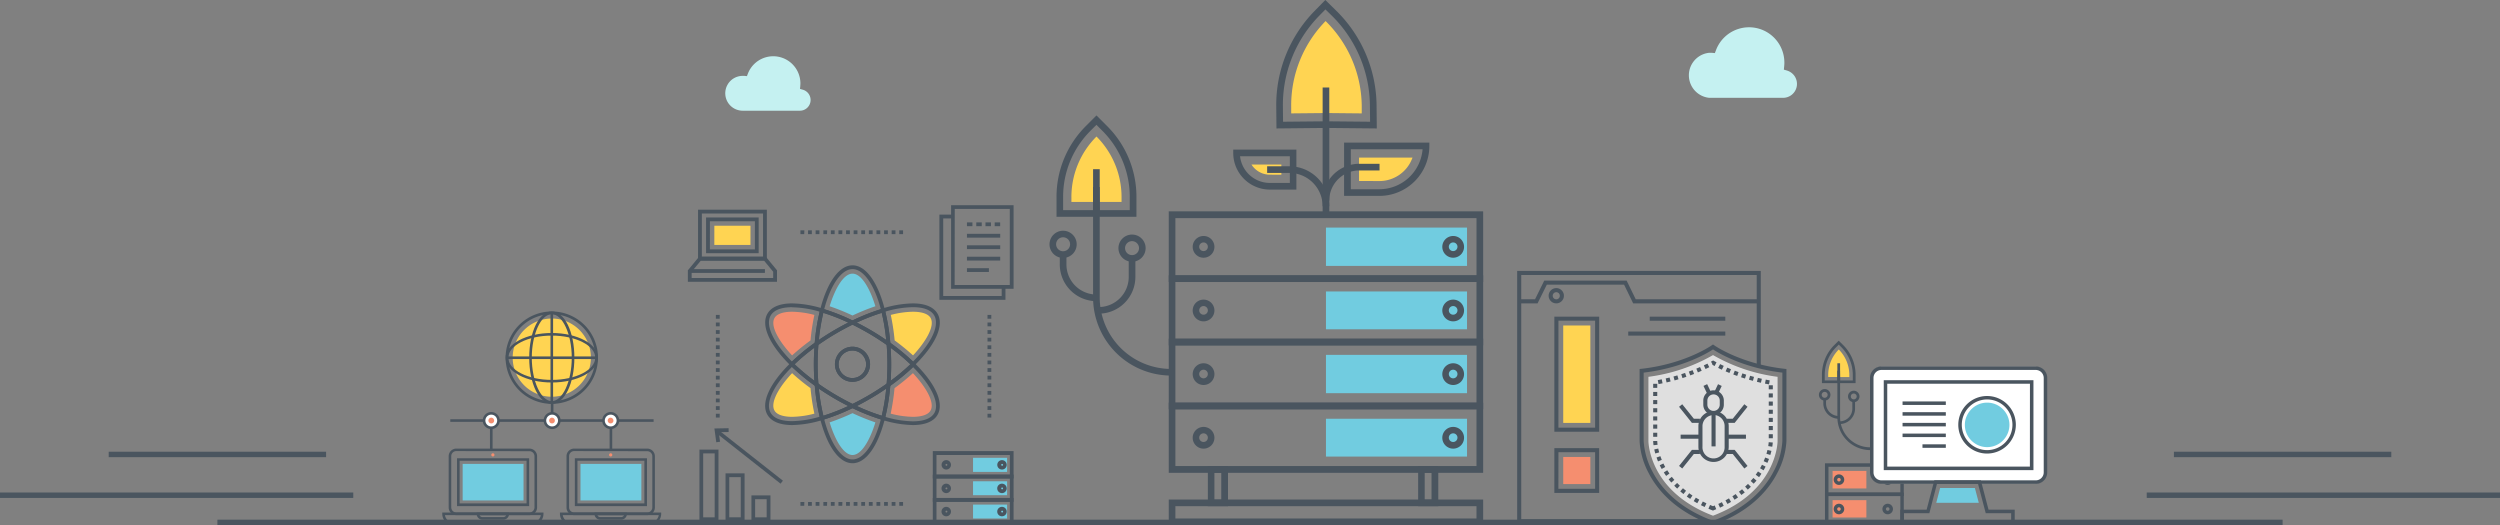 <?xml version="1.0" encoding="utf-8"?>
<svg id="Layer_1" data-name="Layer 1" xmlns="http://www.w3.org/2000/svg" viewBox="0 0 920 193.24"><rect x="0" y="0" width="920" height="193.24" fill="#808080" stroke="none"/><defs><style>.cls-1{fill:#4a555f;}.cls-2{fill:#71cce0;}.cls-3{fill:#ffd452;}.cls-4{fill:#f58e6f;}.cls-5{fill:#dfdfdf;}.cls-6{fill:#fff;}.cls-7{fill:#c5f1f1;}</style></defs><title>banner-img2</title><path class="cls-1" d="M313.73,170.47c-4.87,0-9.34-6.14-11.94-16.43l-.17-.65.65-.19a73.32,73.32,0,0,0,11.15-4.41l.31-.15.3.15a73.32,73.32,0,0,0,11.15,4.41l.65.19-.17.65C323.06,164.33,318.6,170.47,313.73,170.47Zm-10.42-16.12c2.42,9.1,6.38,14.72,10.42,14.72s8-5.62,10.41-14.72a75.62,75.62,0,0,1-10.41-4.15A76.23,76.23,0,0,1,303.31,154.35Z"/><path class="cls-2" d="M313.73,167.44c-3.37,0-6.52-5.75-8.42-12a80.68,80.68,0,0,0,8.42-3.4,79.67,79.67,0,0,0,8.41,3.4C320.24,161.69,317.09,167.44,313.73,167.44Z"/><path class="cls-1" d="M313.73,119.47l-.31-.15a74.38,74.38,0,0,0-11.15-4.41l-.65-.19.17-.65c2.6-10.28,7.07-16.43,11.94-16.43s9.33,6.15,11.93,16.43l.17.65-.65.19A74.8,74.8,0,0,0,314,119.32Zm-10.42-5.7a76.23,76.23,0,0,1,10.42,4.15,75.62,75.62,0,0,1,10.41-4.15c-2.42-9.1-6.38-14.73-10.41-14.73S305.73,104.67,303.31,113.77Z"/><path class="cls-2" d="M313.73,116.11a78.67,78.67,0,0,0-8.42-3.41c1.9-6.28,5.05-12,8.42-12s6.51,5.74,8.41,12A77.71,77.71,0,0,0,313.73,116.11Z"/><path class="cls-1" d="M291.53,156.42h0c-4.49,0-7.63-1.29-9.08-3.72-2.56-4.29.61-11.45,8.48-19.14l.49-.48.49.48a76.16,76.16,0,0,0,9,7.44l.27.19,0,.33a74,74,0,0,0,2,12.18l.16.65-.64.19A39.8,39.8,0,0,1,291.53,156.42Zm-.1-21.38c-6.92,6.92-9.9,13.38-7.78,16.94,1.5,2.52,5.11,3,7.88,3h0a38.16,38.16,0,0,0,10.1-1.63,75.7,75.7,0,0,1-1.8-11.44A77.41,77.41,0,0,1,291.43,135Z"/><path class="cls-3" d="M291.53,153.39c-3.32,0-5.62-.8-6.48-2.25-1.78-3,1.76-8.82,6.44-13.82a76.88,76.88,0,0,0,6.78,5.52,77.24,77.24,0,0,0,1.42,9.38,34.18,34.18,0,0,1-8.16,1.17Z"/><path class="cls-1" d="M336,135l-.49-.48a75.4,75.4,0,0,0-9-7.45l-.27-.19,0-.32a75.26,75.26,0,0,0-1.95-12.19l-.17-.65.64-.19a39.8,39.8,0,0,1,11.14-1.88c4.49,0,7.63,1.29,9.08,3.73,2.56,4.28-.61,11.44-8.48,19.14Zm-8.4-8.88a78.29,78.29,0,0,1,8.39,6.92c6.93-6.93,9.9-13.39,7.78-17-1.5-2.51-5.11-3-7.88-3a37.81,37.81,0,0,0-10.1,1.64A75.74,75.74,0,0,1,327.63,126.16Z"/><path class="cls-3" d="M336,130.79a82.1,82.1,0,0,0-6.77-5.52,81.71,81.71,0,0,0-1.42-9.38,34,34,0,0,1,8.15-1.17c3.32,0,5.62.8,6.48,2.25C344.18,120,340.64,125.79,336,130.79Z"/><path class="cls-1" d="M327.77,128l-1.22-.87c-2-1.43-4.11-2.8-6.26-4.08s-4.55-2.58-6.87-3.71l-1.29-.63,1.29-.63a76.08,76.08,0,0,1,11.36-4.49l.7-.21.18.71a75.78,75.78,0,0,1,2,12.41Zm-12.44-9.28c1.92,1,3.82,2,5.68,3.13s3.46,2.14,5.11,3.28a71.43,71.43,0,0,0-1.64-10A72,72,0,0,0,315.33,118.7Z"/><path class="cls-1" d="M302,154.75l-.18-.71a75.6,75.6,0,0,1-2-12.41l-.12-1.5,1.22.87c2,1.43,4.11,2.8,6.26,4.08s4.55,2.58,6.87,3.71l1.3.63-1.3.63a74.61,74.61,0,0,1-11.36,4.49ZM301.33,143A74.77,74.77,0,0,0,303,153a74.34,74.34,0,0,0,9.16-3.58c-1.93-1-3.83-2-5.69-3.13S303,144.15,301.33,143Z"/><path class="cls-1" d="M335.92,156.42h0a39.8,39.8,0,0,1-11.14-1.88l-.64-.19.17-.65a75,75,0,0,0,1.95-12.18l0-.33.27-.19a75.35,75.35,0,0,0,9-7.44l.49-.48.49.48c7.87,7.69,11,14.85,8.48,19.14C343.55,155.13,340.41,156.42,335.92,156.42Zm-10.1-3a38.16,38.16,0,0,0,10.1,1.63h0c2.77,0,6.38-.52,7.88-3,2.12-3.56-.85-10-7.78-16.94a78.24,78.24,0,0,1-8.39,6.91A75.67,75.67,0,0,1,325.82,153.39Z"/><path class="cls-4" d="M335.92,153.39a34,34,0,0,1-8.15-1.17,81.37,81.37,0,0,0,1.42-9.38,78.2,78.2,0,0,0,6.77-5.52c4.68,5,8.22,10.84,6.44,13.82-.86,1.45-3.16,2.25-6.48,2.25Z"/><path class="cls-1" d="M291.42,135l-.49-.48c-7.87-7.7-11-14.86-8.48-19.14,1.45-2.44,4.59-3.73,9.08-3.73a39.8,39.8,0,0,1,11.14,1.88l.64.19-.16.65a74.15,74.15,0,0,0-2,12.19l0,.32-.27.19a74.45,74.45,0,0,0-9,7.45Zm.11-21.95c-2.77,0-6.38.53-7.88,3-2.12,3.56.86,10,7.78,17a76.31,76.31,0,0,1,8.4-6.92,75.77,75.77,0,0,1,1.8-11.43A37.81,37.81,0,0,0,291.53,113.09Z"/><path class="cls-4" d="M291.49,130.79c-4.68-5-8.22-10.83-6.44-13.82.86-1.45,3.16-2.25,6.48-2.25a34.18,34.18,0,0,1,8.16,1.17,77.54,77.54,0,0,0-1.42,9.38A80.65,80.65,0,0,0,291.49,130.79Z"/><path class="cls-1" d="M325.48,154.75l-.7-.21a74.61,74.61,0,0,1-11.36-4.49l-1.29-.63,1.29-.63c2.32-1.13,4.64-2.38,6.87-3.71s4.25-2.65,6.26-4.08l1.22-.87-.12,1.5a75.6,75.6,0,0,1-2,12.41Zm-10.15-5.34a73.61,73.61,0,0,0,9.15,3.58,71.68,71.68,0,0,0,1.64-10c-1.65,1.14-3.37,2.24-5.11,3.27S317.25,148.44,315.33,149.41Z"/><path class="cls-1" d="M299.68,128l.12-1.5a75.78,75.78,0,0,1,2-12.41l.18-.71.7.21A76.74,76.74,0,0,1,314,118.06l1.3.63-1.3.63c-2.32,1.13-4.63,2.38-6.87,3.71s-4.25,2.65-6.26,4.08ZM303,115.13a74.5,74.5,0,0,0-1.64,10c1.66-1.14,3.37-2.24,5.11-3.28s3.76-2.15,5.68-3.13A72,72,0,0,0,303,115.13Z"/><path class="cls-1" d="M326.14,143l.12-1.49c.2-2.46.3-5,.3-7.46s-.1-5-.3-7.46l-.12-1.5,1.22.87a77.29,77.29,0,0,1,9.16,7.59l.51.5-.51.5a77.24,77.24,0,0,1-9.16,7.58Zm1.62-15c.13,2,.2,4,.2,6.07s-.07,4.06-.2,6.07a75.14,75.14,0,0,0,7.26-6.07A73.72,73.72,0,0,0,327.76,128Z"/><path class="cls-1" d="M301.32,143l-1.23-.87a76.28,76.28,0,0,1-9.16-7.58l-.51-.5.51-.5a77.29,77.29,0,0,1,9.16-7.59l1.23-.87-.13,1.5c-.2,2.45-.3,5-.3,7.46s.1,5,.3,7.46Zm-8.89-8.95a76.37,76.37,0,0,0,7.26,6.07c-.13-2-.2-4-.2-6.07s.07-4.06.2-6.07A73.49,73.49,0,0,0,292.43,134.06Z"/><path class="cls-1" d="M313.73,150.2l-.31-.15c-2.36-1.15-4.71-2.41-7-3.77s-4.31-2.69-6.35-4.14l-.26-.19,0-.32c-.2-2.49-.31-5-.31-7.57s.11-5.08.31-7.58l0-.32.26-.19c2-1.45,4.17-2.84,6.35-4.14s4.62-2.62,7-3.77l.31-.15.3.15c2.36,1.15,4.71,2.42,7,3.77s4.31,2.69,6.35,4.14l.27.19,0,.32c.21,2.5.31,5,.31,7.58s-.1,5.08-.31,7.57l0,.32-.27.19c-2,1.45-4.17,2.85-6.35,4.14s-4.62,2.62-7,3.77Zm-12.56-9c1.92,1.36,3.94,2.67,6,3.89s4.35,2.47,6.57,3.56c2.22-1.09,4.42-2.28,6.56-3.56s4.07-2.53,6-3.89c.19-2.35.28-4.75.28-7.13s-.09-4.78-.28-7.14c-1.92-1.36-3.94-2.67-6-3.89s-4.34-2.47-6.56-3.56c-2.22,1.09-4.43,2.29-6.57,3.56s-4.07,2.53-6,3.89c-.18,2.36-.28,4.75-.28,7.14S301,138.84,301.17,141.19Zm12.56-.68a6.46,6.46,0,1,1,6.45-6.45A6.46,6.46,0,0,1,313.73,140.51Zm0-11.51a5.06,5.06,0,1,0,5,5.06A5.07,5.07,0,0,0,313.73,129Z"/><path class="cls-1" d="M313.73,140.51a6.46,6.46,0,1,1,6.45-6.45A6.46,6.46,0,0,1,313.73,140.51Zm0-11.51a5.06,5.06,0,1,0,5,5.06A5.07,5.07,0,0,0,313.73,129Z"/><path class="cls-1" d="M373,106.29H350V75.51H373Zm-21.69-1.4h20.29v-28H351.35Z"/><polygon class="cls-1" points="370.01 110.33 345.7 110.33 345.7 78.98 350.65 78.98 350.65 80.38 347.1 80.38 347.1 108.93 368.62 108.93 368.62 105.59 370.01 105.59 370.01 110.33"/><rect class="cls-1" x="355.84" y="81.84" width="2.01" height="1.4"/><rect class="cls-1" x="355.84" y="86.05" width="12.24" height="1.4"/><rect class="cls-1" x="355.84" y="90.27" width="12.24" height="1.4"/><rect class="cls-1" x="355.84" y="94.48" width="12.24" height="1.4"/><rect class="cls-1" x="355.84" y="98.69" width="8.08" height="1.4"/><rect class="cls-1" x="359.27" y="81.84" width="2.01" height="1.4"/><rect class="cls-1" x="362.66" y="81.84" width="2.01" height="1.4"/><rect class="cls-1" x="366.05" y="81.84" width="2.01" height="1.4"/><path class="cls-1" d="M264.4,191.77h-7V165.45h7Zm-5.63-1.4H263V166.85h-4.23Z"/><path class="cls-1" d="M274,191.77h-7V174.19h7Zm-5.63-1.4h4.23V175.59h-4.23Z"/><path class="cls-1" d="M283.53,191.77h-7V182.3h7Zm-5.64-1.4h4.24V183.7h-4.24Z"/><rect class="cls-1" x="275.03" y="152.83" width="1.4" height="30.42" transform="translate(-26.86 280.75) rotate(-51.79)"/><polygon class="cls-1" points="263.59 162.75 262.9 157.68 268.12 157.58 268.14 158.98 264.5 159.05 264.98 162.56 263.59 162.75"/><path class="cls-1" d="M282.2,95.88H256.88V77.17H282.2Zm-23.92-1.4H280.8V78.57H258.28Z"/><path class="cls-1" d="M285.94,103.71H253.13V99.48l4.12-5h24.58l4.11,5Zm-31.41-1.4h30V100l-3.37-4.1H257.91l-3.38,4.1Z"/><rect class="cls-1" x="253.83" y="99.03" width="27.66" height="1.4"/><path class="cls-1" d="M279.19,93.17H259.83l0-13.14h19.36Zm-17.95-1.4H277.8l0-10.34H261.25Z"/><polygon class="cls-3" points="262.87 90.13 262.88 83.06 276.18 83.06 276.17 90.13 262.87 90.13"/><path class="cls-1" d="M373,176.08H343.27V166H373Zm-28.37-1.4h27v-7.24h-27Z"/><rect class="cls-2" x="358.08" y="168.47" width="12.53" height="5.19"/><path class="cls-1" d="M373,184.66H343.27v-10H373Zm-28.37-1.4h27v-7.18h-27Z"/><rect class="cls-2" x="358.08" y="177.11" width="12.53" height="5.12"/><path class="cls-1" d="M373,193.24H343.27v-10H373Zm-28.37-1.4h27v-7.18h-27Z"/><rect class="cls-2" x="358.08" y="185.69" width="12.53" height="5.12"/><path class="cls-1" d="M348.23,172.79a1.73,1.73,0,1,1,1.73-1.73A1.73,1.73,0,0,1,348.23,172.79Zm0-2.06a.34.34,0,0,0,0,.67.34.34,0,1,0,0-.67Z"/><path class="cls-1" d="M368.73,172.79a1.73,1.73,0,1,1,1.73-1.73A1.73,1.73,0,0,1,368.73,172.79Zm0-2.06a.34.34,0,0,0,0,.67.34.34,0,1,0,0-.67Z"/><path class="cls-1" d="M348.23,181.47a1.74,1.74,0,1,1,1.73-1.74A1.74,1.74,0,0,1,348.23,181.47Zm0-2.07a.34.34,0,0,0,0,.67.34.34,0,1,0,0-.67Z"/><path class="cls-1" d="M368.73,181.47a1.74,1.74,0,1,1,1.73-1.74A1.74,1.74,0,0,1,368.73,181.47Zm0-2.07a.34.34,0,0,0,0,.67.34.34,0,1,0,0-.67Z"/><path class="cls-1" d="M348.23,190a1.74,1.74,0,1,1,1.73-1.74A1.74,1.74,0,0,1,348.23,190Zm0-2.07a.34.34,0,0,0,0,.67.34.34,0,1,0,0-.67Z"/><path class="cls-1" d="M368.73,190a1.74,1.74,0,1,1,1.73-1.74A1.74,1.74,0,0,1,368.73,190Zm0-2.07a.34.34,0,0,0,0,.67.34.34,0,1,0,0-.67Z"/><path class="cls-1" d="M332.33,86.17h-1.4v-1.4h1.4Zm-2.8,0h-1.4v-1.4h1.4Zm-2.8,0h-1.39v-1.4h1.39Zm-2.79,0h-1.4v-1.4h1.4Zm-2.8,0h-1.4v-1.4h1.4Zm-2.8,0h-1.4v-1.4h1.4Zm-2.8,0h-1.4v-1.4h1.4Zm-2.79,0h-1.4v-1.4h1.4Zm-2.8,0h-1.4v-1.4H310Zm-2.8,0h-1.4v-1.4h1.4Zm-2.8,0H303v-1.4h1.4Zm-2.8,0h-1.4v-1.4h1.4Zm-2.79,0h-1.4v-1.4h1.4Zm-2.8,0h-1.4v-1.4H296Z"/><path class="cls-1" d="M332.33,186.13h-1.4v-1.4h1.4Zm-2.8,0h-1.4v-1.4h1.4Zm-2.8,0h-1.39v-1.4h1.39Zm-2.79,0h-1.4v-1.4h1.4Zm-2.8,0h-1.4v-1.4h1.4Zm-2.8,0h-1.4v-1.4h1.4Zm-2.8,0h-1.4v-1.4h1.4Zm-2.79,0h-1.4v-1.4h1.4Zm-2.8,0h-1.4v-1.4H310Zm-2.8,0h-1.4v-1.4h1.4Zm-2.8,0H303v-1.4h1.4Zm-2.8,0h-1.4v-1.4h1.4Zm-2.79,0h-1.4v-1.4h1.4Zm-2.8,0h-1.4v-1.4H296Z"/><path class="cls-1" d="M364.8,153.66h-1.4v-1.4h1.4Zm0-2.8h-1.4v-1.4h1.4Zm0-2.8h-1.4v-1.39h1.4Zm0-2.79h-1.4v-1.4h1.4Zm0-2.8h-1.4v-1.4h1.4Zm0-2.8h-1.4v-1.4h1.4Zm0-2.8h-1.4v-1.4h1.4Zm0-2.8h-1.4v-1.39h1.4Zm0-2.79h-1.4v-1.4h1.4Zm0-2.8h-1.4v-1.4h1.4Zm0-2.8h-1.4v-1.4h1.4Zm0-2.8h-1.4v-1.4h1.4Zm0-2.79h-1.4v-1.4h1.4Zm0-2.8h-1.4v-1.4h1.4Z"/><path class="cls-1" d="M264.84,153.66h-1.4v-1.4h1.4Zm0-2.8h-1.4v-1.4h1.4Zm0-2.8h-1.4v-1.39h1.4Zm0-2.79h-1.4v-1.4h1.4Zm0-2.8h-1.4v-1.4h1.4Zm0-2.8h-1.4v-1.4h1.4Zm0-2.8h-1.4v-1.4h1.4Zm0-2.8h-1.4v-1.39h1.4Zm0-2.79h-1.4v-1.4h1.4Zm0-2.8h-1.4v-1.4h1.4Zm0-2.8h-1.4v-1.4h1.4Zm0-2.8h-1.4v-1.4h1.4Zm0-2.79h-1.4v-1.4h1.4Zm0-2.8h-1.4v-1.4h1.4Z"/><path class="cls-3" d="M488.18,41.6l12.94.13,0-2.78a44.35,44.35,0,0,0-13.3-31.2h0a44.36,44.36,0,0,0-12.66,31.47l0,2.51,12.94-.13Z"/><path class="cls-1" d="M506.66,47.27l-18.53-.19-18.39.19-.08-8A49.46,49.46,0,0,1,483.88,3.92L487.72,0l3.92,3.84A49.49,49.49,0,0,1,506.58,38.9Zm-18.53-2.63,16.06.16-.06-5.88a47,47,0,0,0-14.2-33.33l-2.17-2.13-2.13,2.17a47,47,0,0,0-13.52,33.62l.05,5.55Z"/><path class="cls-1" d="M545.8,174H430.1V148.17H545.8ZM432.54,171.5H543.35V150.62H432.54Z"/><rect class="cls-2" x="487.95" y="154.1" width="51.92" height="13.92"/><path class="cls-1" d="M442.91,165.1a4,4,0,1,1,4-4A4,4,0,0,1,442.91,165.1Zm0-5.63a1.59,1.59,0,1,0,1.58,1.59A1.59,1.59,0,0,0,442.91,159.47Z"/><path class="cls-1" d="M534.77,165.1a4,4,0,1,1,4-4A4,4,0,0,1,534.77,165.1Zm0-5.63a1.59,1.59,0,1,0,1.58,1.59A1.59,1.59,0,0,0,534.77,159.47Z"/><path class="cls-1" d="M545.8,127.11H430.1V101.33H545.8Zm-113.26-2.45H543.35V103.78H432.54Z"/><rect class="cls-2" x="487.95" y="107.26" width="51.92" height="13.92"/><path class="cls-1" d="M545.8,150.62H430.1v-26H545.8Zm-113.26-2.45H543.35V127.11H432.54Z"/><rect class="cls-2" x="487.95" y="130.59" width="51.92" height="14.1"/><path class="cls-1" d="M442.91,118.26a4,4,0,1,1,4-4A4,4,0,0,1,442.91,118.26Zm0-5.63a1.59,1.59,0,1,0,1.58,1.59A1.59,1.59,0,0,0,442.91,112.63Z"/><path class="cls-1" d="M534.77,118.26a4,4,0,1,1,4-4A4,4,0,0,1,534.77,118.26Zm0-5.63a1.59,1.59,0,1,0,1.58,1.59A1.59,1.59,0,0,0,534.77,112.63Z"/><path class="cls-1" d="M442.91,141.68a4,4,0,1,1,4-4A4,4,0,0,1,442.91,141.68Zm0-5.63a1.59,1.59,0,1,0,1.58,1.59A1.59,1.59,0,0,0,442.91,136.05Z"/><path class="cls-1" d="M534.77,141.68a4,4,0,1,1,4-4A4,4,0,0,1,534.77,141.68Zm0-5.63a1.59,1.59,0,1,0,1.58,1.59A1.59,1.59,0,0,0,534.77,136.05Z"/><path class="cls-1" d="M545.8,103.78H430.1v-26H545.8Zm-113.26-2.45H543.35V80.27H432.54Z"/><rect class="cls-2" x="487.95" y="83.75" width="51.92" height="14.1"/><path class="cls-1" d="M442.91,94.84a4,4,0,1,1,4-4A4,4,0,0,1,442.91,94.84Zm0-5.62a1.59,1.59,0,1,0,1.58,1.58A1.59,1.59,0,0,0,442.91,89.22Z"/><path class="cls-1" d="M534.77,94.84a4,4,0,1,1,4-4A4,4,0,0,1,534.77,94.84Zm0-5.62a1.59,1.59,0,1,0,1.58,1.58A1.59,1.59,0,0,0,534.77,89.22Z"/><path class="cls-1" d="M451.9,186.28h-7.41V171.5h7.41Zm-5-2.45h2.52V174h-2.52Z"/><path class="cls-1" d="M529.29,186.28h-7.41V171.5h7.41Zm-5-2.45h2.51V174h-2.51Z"/><path class="cls-1" d="M545.8,193.24H430.1v-9.41H545.8ZM432.54,190.8H543.35v-4.52H432.54Z"/><rect class="cls-1" x="486.73" y="32.2" width="2.45" height="46.85"/><path class="cls-1" d="M477.07,69.77h-9.76a13.49,13.49,0,0,1-13.48-13.48V55.06h23.24ZM456.34,57.51a11.05,11.05,0,0,0,11,9.81h7.32V57.51Z"/><path class="cls-3" d="M467.31,64.29a8,8,0,0,1-6.77-3.75h11v3.75Z"/><path class="cls-1" d="M507.62,72.09h-13V52.48H526v1.23A18.4,18.4,0,0,1,507.62,72.09ZM497.1,69.64h10.52a16,16,0,0,0,15.89-14.71H497.1Z"/><path class="cls-3" d="M500.13,66.6V58H519.8a12.93,12.93,0,0,1-12.18,8.63Z"/><path class="cls-3" d="M403.48,74.3h-9.2V72.51a31.46,31.46,0,0,1,9.23-22.27h0a31.49,31.49,0,0,1,9.22,22.27V74.3h-9.25Z"/><path class="cls-1" d="M418.21,79.78H388.8V72.51a36.75,36.75,0,0,1,10.83-26.15l3.88-3.88,3.87,3.88a36.71,36.71,0,0,1,10.83,26.15Zm-13.46-2.45h11V72.51a34.27,34.27,0,0,0-10.12-24.42l-2.14-2.15-2.15,2.15a34.3,34.3,0,0,0-10.11,24.42v4.82h11V68.81h2.45l0,1.23Z"/><path class="cls-1" d="M404.3,115.43V113a11.09,11.09,0,0,0,11.07-11.07V94.49h2.45v7.43A13.53,13.53,0,0,1,404.3,115.43Z"/><path class="cls-1" d="M403.51,110.83A13.53,13.53,0,0,1,390,97.32V93.68h2.45v3.64a11.08,11.08,0,0,0,11.07,11.07Z"/><path class="cls-1" d="M431,138.21a28.78,28.78,0,0,1-28.75-28.75V62.27h2.45v47.19A26.33,26.33,0,0,0,431,135.77Z"/><path class="cls-1" d="M391.22,94.91a5,5,0,1,1,5-5A5,5,0,0,1,391.22,94.91Zm0-7.59a2.57,2.57,0,1,0,2.57,2.57A2.57,2.57,0,0,0,391.22,87.32Z"/><path class="cls-1" d="M416.59,96.32a5,5,0,1,1,5-5A5,5,0,0,1,416.59,96.32Zm0-7.58a2.57,2.57,0,1,0,2.57,2.57A2.58,2.58,0,0,0,416.59,88.74Z"/><path class="cls-1" d="M489.17,73.79h-2.44a13.53,13.53,0,0,1,13.51-13.52h7.43v2.45h-7.43A11.08,11.08,0,0,0,489.17,73.79Z"/><path class="cls-1" d="M489.17,75.9h-2.44a12.27,12.27,0,0,0-12.26-12.26h-8.16V61.19h8.16A14.72,14.72,0,0,1,489.17,75.9Z"/><path class="cls-1" d="M630.39,193.24l-.26-.09c-13.8-5-20.34-13.09-23.39-19a28.13,28.13,0,0,1-3.37-11.85V135.79l.67-.07c16.12-1.79,25.82-8.59,25.91-8.66l.44-.3.43.3c.1.07,9.8,6.87,25.92,8.66l.67.07V162.3A28.13,28.13,0,0,1,654,174.15c-3.06,5.91-9.6,14-23.4,19Zm-25.52-56.11V162.3a27.26,27.26,0,0,0,3.24,11.24c2.92,5.61,9.15,13.28,22.28,18.11,13.12-4.83,19.36-12.5,22.28-18.11a27.26,27.26,0,0,0,3.24-11.24V137.13c-14.4-1.73-23.46-7.19-25.52-8.55C628.33,129.94,619.27,135.4,604.87,137.13Z"/><path class="cls-5" d="M630.39,189.78c-23.34-8.87-23.76-26.72-23.77-27.49V138.67a64.34,64.34,0,0,0,23.77-8,64.19,64.19,0,0,0,23.76,8V162.3C654.15,163.06,653.72,180.91,630.39,189.78Z"/><path class="cls-1" d="M630.39,187.9l-.28-.11c-.48-.19-1-.39-1.41-.59l.6-1.37,1.09.45L631,186l.58,1.38-.89.37Zm2.57-1.1-.63-1.36c.46-.21.9-.42,1.33-.64l.67,1.35C633.89,186.37,633.43,186.59,633,186.8Zm-5.64-.23c-.47-.22-.93-.44-1.37-.67l.68-1.34,1.33.65Zm8.37-1.13-.72-1.32q.66-.35,1.29-.72l.76,1.29C636.59,185,636.14,185.2,635.69,185.44Zm-11.09-.26c-.45-.25-.89-.51-1.32-.77l.78-1.28c.41.25.84.49,1.27.74Zm13.72-1.28-.81-1.27c.42-.27.83-.54,1.22-.82l.86,1.24C639.18,183.33,638.76,183.62,638.32,183.9ZM622,183.59c-.43-.28-.85-.57-1.26-.86l.88-1.22c.39.28.79.56,1.21.83Zm18.84-1.44-.91-1.2c.4-.3.78-.6,1.15-.91l1,1.15Zm-21.32-.34c-.41-.32-.81-.65-1.19-1l1-1.14c.36.31.74.62,1.13.93Zm23.68-1.62-1-1.11c.36-.33.72-.67,1.06-1l1.06,1.06C643.94,179.49,643.57,179.84,643.19,180.19Zm-26-.38c-.37-.35-.74-.71-1.09-1.08l1.08-1c.33.35.69.7,1,1ZM645.36,178l-1.11-1c.33-.36.65-.74,1-1.11l1.16,1C646,177.25,645.71,177.64,645.36,178Zm-30.31-.42c-.34-.38-.67-.78-1-1.18l1.18-.93c.3.38.61.76.93,1.12Zm32.26-2-1.21-.89c.29-.39.57-.8.84-1.2l1.25.83C647.91,174.8,647.62,175.23,647.31,175.64Zm-34.17-.45c-.3-.42-.58-.85-.86-1.28l1.27-.8c.26.41.53.81.81,1.21ZM649,173.07l-1.29-.76c.24-.42.48-.85.7-1.28l1.33.68C649.51,172.17,649.26,172.62,649,173.07Zm-37.5-.49c-.25-.45-.49-.91-.72-1.37l1.35-.65c.22.43.44.87.68,1.29Zm38.91-2.26-1.38-.6c.2-.45.38-.9.55-1.35l1.41.52C650.81,169.37,650.61,169.85,650.41,170.32Zm-40.26-.52c-.2-.47-.38-1-.55-1.44l1.42-.49c.16.45.33.91.52,1.36Zm41.33-2.38-1.43-.43c.14-.47.27-.94.38-1.41l1.46.35C651.77,166.42,651.63,166.93,651.48,167.42Zm-42.34-.54c-.14-.5-.27-1-.37-1.5l1.47-.31c.09.46.21.94.34,1.41Zm43.05-2.48-1.48-.24a13.59,13.59,0,0,0,.17-1.43l1.5.11A14.32,14.32,0,0,1,652.19,164.4Zm-43.69-.56a14.24,14.24,0,0,1-.13-1.56l.75,0h.75a11.07,11.07,0,0,0,.12,1.4Zm43.9-2.56h-1.5v-1.5h1.5Zm-42.53-.54h-1.5v-1.5h1.5Zm42.53-2.46h-1.5v-1.5h1.5Zm-42.53-.54h-1.5v-1.5h1.5Zm42.53-2.46h-1.5v-1.5h1.5Zm-42.53-.55h-1.5v-1.5h1.5Zm42.53-2.45h-1.5v-1.5h1.5Zm-42.53-.55h-1.5v-1.5h1.5Zm42.53-2.45h-1.5v-1.51h1.5Zm-42.53-.55h-1.5v-1.5h1.5Zm42.53-2.46h-1.5v-1.5h1.5Zm-42.53-.54h-1.5v-1.5h1.5Zm42.53-2.46h-1.5v-1.5h1.5Zm-42.53-.54h-1.5v-1.5h1.5ZM651,141.45l-1.49-.28.29-1.47,1.46.28Zm-40.66-.1-.28-1.47,1.46-.29.3,1.47Zm37.69-.49-1.48-.35.35-1.45,1.45.33Zm-34.73-.12-.33-1.47,1.44-.34.37,1.45Zm31.78-.6-1.46-.4.41-1.45,1.44.4ZM616.24,140l-.4-1.45c.49-.13,1-.27,1.43-.41l.42,1.44Zm25.91-.7-1.44-.46.48-1.43,1.41.46Zm-23-.16-.45-1.43,1.41-.47.48,1.42Zm20.14-.8c-.49-.17-1-.35-1.43-.53l.54-1.4c.45.18.91.35,1.39.52ZM622,138.15l-.51-1.41,1.39-.52.54,1.4Zm14.43-.89-1.4-.6.6-1.37,1.37.58Zm-11.6-.21-.58-1.39c.47-.2.93-.39,1.36-.59l.61,1.37Zm8.82-1c-.48-.22-.94-.44-1.37-.66L633,134l1.34.64Zm-6-.23-.64-1.36,1.33-.65.68,1.33C628.55,135.35,628.1,135.58,627.61,135.81Zm3.32-1.12-.54-.3-.06,0-.05-.1-.26-.14.09-.16-.5-.92.78-.43.36.2c.28.15.57.32.89.48Z"/><polygon class="cls-1" points="628.69 192.55 558.32 192.55 558.32 99.7 647.97 99.7 647.97 134.88 646.47 134.88 646.47 101.2 559.82 101.2 559.82 191.05 628.69 191.05 628.69 192.55"/><polygon class="cls-1" points="647.22 111.64 601.01 111.64 597.66 104.75 569.23 104.75 565.82 111.64 559.07 111.64 559.07 110.14 564.89 110.14 568.29 103.25 598.6 103.25 601.95 110.14 647.22 110.14 647.22 111.64"/><path class="cls-1" d="M572.72,111.64a2.81,2.81,0,1,1,2.8-2.81A2.81,2.81,0,0,1,572.72,111.64Zm0-4.11a1.31,1.31,0,1,0,1.3,1.3A1.31,1.31,0,0,0,572.72,107.53Z"/><path class="cls-1" d="M630.59,170a5.58,5.58,0,0,1-5.58-5.58v-7.58a5.58,5.58,0,1,1,11.16,0v7.58A5.59,5.59,0,0,1,630.59,170Zm0-17.24a4.08,4.08,0,0,0-4.08,4.08v7.58a4.08,4.08,0,1,0,8.15,0v-7.58A4.08,4.08,0,0,0,630.59,152.71Z"/><path class="cls-1" d="M630.59,152.71a3.78,3.78,0,0,1-3.78-3.78v-1.51a3.78,3.78,0,1,1,7.56,0v1.51A3.78,3.78,0,0,1,630.59,152.71Zm0-7.57a2.28,2.28,0,0,0-2.28,2.28v1.51a2.28,2.28,0,1,0,4.56,0v-1.51A2.28,2.28,0,0,0,630.59,145.14Z"/><rect class="cls-1" x="635.42" y="159.95" width="7.09" height="1.5"/><rect class="cls-1" x="618.47" y="159.95" width="6.99" height="1.5"/><polygon class="cls-1" points="625.56 155.61 622.62 155.61 617.89 149.7 619.06 148.76 623.34 154.1 625.56 154.1 625.56 155.61"/><polygon class="cls-1" points="638.36 155.61 635.41 155.61 635.41 154.1 637.64 154.1 641.92 148.76 643.09 149.7 638.36 155.61"/><polygon class="cls-1" points="641.92 172.41 637.64 167.06 635.41 167.06 635.41 165.56 638.36 165.56 643.09 171.47 641.92 172.41"/><polygon class="cls-1" points="619.06 172.41 617.89 171.47 622.62 165.56 625.56 165.56 625.56 167.06 623.34 167.06 619.06 172.41"/><rect class="cls-1" x="627.54" y="141.56" width="1.5" height="3.44" transform="translate(-0.87 282.65) rotate(-25.34)"/><rect class="cls-1" x="630.48" y="142.52" width="3.44" height="1.5" transform="translate(232.21 653.38) rotate(-64.67)"/><rect class="cls-1" x="629.84" y="151.96" width="1.5" height="12.31"/><rect class="cls-1" x="607.1" y="116.53" width="27.81" height="1.5"/><rect class="cls-1" x="599.19" y="122.01" width="35.72" height="1.5"/><path class="cls-1" d="M588.5,158.88H572V116.53H588.5Zm-15-1.5H587V118H573.51Z"/><rect class="cls-3" x="575.27" y="119.78" width="9.98" height="35.85"/><path class="cls-1" d="M588.49,181.39H572V164.91h16.48Zm-15-1.5H587V166.41H573.51Z"/><rect class="cls-4" x="575.27" y="168.16" width="9.98" height="9.98"/><path class="cls-1" d="M203.06,148.62a17,17,0,1,1,17-17A17,17,0,0,1,203.06,148.62Zm0-33a16,16,0,1,0,16,16A16,16,0,0,0,203.06,115.63Z"/><path class="cls-3" d="M203.06,146a14.39,14.39,0,1,1,14.39-14.39A14.41,14.41,0,0,1,203.06,146Z"/><path class="cls-1" d="M203.06,140.76c-9.36,0-17-4.09-17-9.11s7.62-9.11,17-9.11,17,4.09,17,9.11S212.42,140.76,203.06,140.76Zm0-17.26c-8.83,0-16,3.66-16,8.15s7.19,8.15,16,8.15,16-3.66,16-8.15S211.89,123.5,203.06,123.5Z"/><path class="cls-1" d="M203.06,148.62c-4.66,0-8.31-7.45-8.31-17s3.65-17,8.31-17,8.31,7.46,8.31,17S207.72,148.62,203.06,148.62Zm0-33c-4,0-7.36,7.34-7.36,16s3.37,16,7.36,16,7.35-7.33,7.35-16S207,115.63,203.06,115.63Z"/><rect class="cls-1" x="186.56" y="131.17" width="32.99" height="0.96"/><rect class="cls-1" x="202.58" y="115.15" width="0.96" height="32.99"/><path class="cls-1" d="M195.85,193.24H166.9a4.15,4.15,0,0,1-4.15-4.15v-.48H200v.48A4.16,4.16,0,0,1,195.85,193.24Zm-32.11-3.67a3.2,3.2,0,0,0,3.16,2.71h28.95a3.2,3.2,0,0,0,3.16-2.71Z"/><path class="cls-1" d="M185.21,191.25h-7.67a2.13,2.13,0,0,1-2.13-2.13v-.48h11.93v.48A2.13,2.13,0,0,1,185.21,191.25Zm-8.74-1.65a1.18,1.18,0,0,0,1.07.69h7.67a1.16,1.16,0,0,0,1.07-.69Z"/><path class="cls-1" d="M194.83,189.57H167.92a2.87,2.87,0,0,1-1.34-.34l-.23-.14a2.85,2.85,0,0,1-1.12-1.5,2.94,2.94,0,0,1-.12-.84V167.9a2.82,2.82,0,0,1,2.81-2.82h26.91a2.83,2.83,0,0,1,2.82,2.82v18.85a3,3,0,0,1-.13.84,2.85,2.85,0,0,1-1.12,1.5l-.23.14A2.84,2.84,0,0,1,194.83,189.57ZM167.92,166a1.86,1.86,0,0,0-1.86,1.86v18.85a1.67,1.67,0,0,0,.09.55,1.82,1.82,0,0,0,.73,1l.16.1a1.91,1.91,0,0,0,.88.22h26.91a1.91,1.91,0,0,0,.88-.22l.16-.1a1.82,1.82,0,0,0,.73-1,1.67,1.67,0,0,0,.09-.55V167.9a1.86,1.86,0,0,0-1.86-1.86Z"/><circle class="cls-4" cx="181.38" cy="167.4" r="0.59"/><path class="cls-1" d="M194.73,186.25H168.18V168.63h26.55Zm-25.59-1h24.63v-15.7H169.14Z"/><rect class="cls-2" x="170.26" y="170.71" width="22.4" height="13.46"/><path class="cls-1" d="M239.21,193.24h-29a4.15,4.15,0,0,1-4.15-4.15v-.48h37.26v.48A4.16,4.16,0,0,1,239.21,193.24Zm-32.11-3.67a3.2,3.2,0,0,0,3.16,2.71h29a3.2,3.2,0,0,0,3.16-2.71Z"/><path class="cls-1" d="M228.57,191.25H220.9a2.13,2.13,0,0,1-2.13-2.13v-.48H230.7v.48A2.13,2.13,0,0,1,228.57,191.25Zm-8.73-1.65a1.16,1.16,0,0,0,1.06.69h7.67a1.16,1.16,0,0,0,1.07-.69Z"/><path class="cls-1" d="M238.19,189.57h-26.9a2.88,2.88,0,0,1-1.35-.34l-.23-.14a2.85,2.85,0,0,1-1.12-1.5,2.94,2.94,0,0,1-.12-.84V167.9a2.82,2.82,0,0,1,2.82-2.82h26.9A2.83,2.83,0,0,1,241,167.9v18.85a3,3,0,0,1-.13.84,2.83,2.83,0,0,1-1.11,1.5l-.24.14A2.84,2.84,0,0,1,238.19,189.57ZM211.29,166a1.86,1.86,0,0,0-1.86,1.86v18.85a1.67,1.67,0,0,0,.08.55,1.83,1.83,0,0,0,.74,1l.15.1a2,2,0,0,0,.89.22h26.9a2,2,0,0,0,.89-.22l.15-.1a1.88,1.88,0,0,0,.74-1,2,2,0,0,0,.08-.55V167.9a1.86,1.86,0,0,0-1.86-1.86Z"/><path class="cls-4" d="M225.33,167.4a.59.59,0,0,1-.59.59.59.59,0,1,1,0-1.18A.59.59,0,0,1,225.33,167.4Z"/><path class="cls-1" d="M238.09,186.25H211.54V168.63h26.55Zm-25.59-1h24.63v-15.7H212.5Z"/><rect class="cls-2" x="213.62" y="170.71" width="22.4" height="13.46"/><rect class="cls-1" x="165.71" y="154.28" width="74.82" height="0.96"/><rect class="cls-1" x="202.7" y="148.4" width="0.96" height="6.36"/><rect class="cls-1" x="180.31" y="154.76" width="0.96" height="10.8"/><rect class="cls-1" x="224.34" y="154.76" width="0.96" height="10.8"/><circle class="cls-6" cx="203.18" cy="154.76" r="2.65" transform="translate(-49.92 189) rotate(-45)"/><circle class="cls-6" cx="180.79" cy="154.76" r="2.65" transform="translate(-6.7 301.34) rotate(-78.58)"/><path class="cls-4" d="M180.79,155.81a1.05,1.05,0,1,1,1.05-1.05A1,1,0,0,1,180.79,155.81Z"/><circle class="cls-6" cx="224.74" cy="154.76" r="2.65" transform="translate(22.63 338.1) rotate(-76.77)"/><path class="cls-1" d="M203.18,157.89a3.13,3.13,0,1,1,3.13-3.13A3.13,3.13,0,0,1,203.18,157.89Zm0-5.3a2.17,2.17,0,1,0,2.17,2.17A2.17,2.17,0,0,0,203.18,152.59Z"/><path class="cls-4" d="M203.18,155.81a1.05,1.05,0,1,1,1-1.05A1,1,0,0,1,203.18,155.81Z"/><path class="cls-1" d="M180.79,157.89a3.13,3.13,0,1,1,3.12-3.13A3.13,3.13,0,0,1,180.79,157.89Zm0-5.3a2.17,2.17,0,1,0,2.17,2.17A2.17,2.17,0,0,0,180.79,152.59Z"/><path class="cls-1" d="M224.74,157.89a3.13,3.13,0,1,1,3.13-3.13A3.13,3.13,0,0,1,224.74,157.89Zm0-5.3a2.17,2.17,0,1,0,2.17,2.17A2.17,2.17,0,0,0,224.74,152.59Z"/><path class="cls-4" d="M224.74,155.81a1.05,1.05,0,1,1,1-1.05A1,1,0,0,1,224.74,155.81Z"/><path class="cls-1" d="M671.59,170.49h29v12.06h-29Zm27.74,1.29H672.88v9.48h26.45Z"/><rect class="cls-4" x="674.39" y="173.29" width="12.44" height="6.46"/><path class="cls-1" d="M671.59,181.26h29v12h-29Zm27.74,1.29H672.88V192h26.45Z"/><rect class="cls-4" x="674.39" y="184.06" width="12.44" height="6.38"/><path class="cls-1" d="M692.73,176.52a1.94,1.94,0,1,1,1.94,1.93A1.94,1.94,0,0,1,692.73,176.52Zm1.3,0a.64.64,0,0,0,.64.64.64.64,0,0,0,.64-.64.64.64,0,1,0-1.28,0Z"/><path class="cls-1" d="M674.8,176.52a1.94,1.94,0,1,1,1.93,1.93A1.94,1.94,0,0,1,674.8,176.52Zm1.29,0a.65.65,0,1,0,.64-.64A.64.64,0,0,0,676.09,176.52Z"/><path class="cls-1" d="M692.73,187.33a1.94,1.94,0,1,1,1.94,1.93A1.94,1.94,0,0,1,692.73,187.33Zm1.3,0a.64.64,0,0,0,.64.64.65.65,0,1,0-.64-.64Z"/><path class="cls-1" d="M674.8,187.33a1.94,1.94,0,1,1,1.93,1.93A1.94,1.94,0,0,1,674.8,187.33Zm1.29,0a.65.65,0,1,0,.64-.65A.64.64,0,0,0,676.09,187.33Z"/><path class="cls-3" d="M676.66,138.73h-3.88V138a13.26,13.26,0,0,1,3.89-9.38h0a13.29,13.29,0,0,1,3.88,9.38v.75h-3.89Z"/><path class="cls-1" d="M682.86,141H670.47V138A15.47,15.47,0,0,1,675,127l1.64-1.63L678.3,127a15.47,15.47,0,0,1,4.56,11Zm-5.67-1h4.64v-2a14.45,14.45,0,0,0-4.26-10.28l-.9-.91-.91.91A14.45,14.45,0,0,0,671.5,138v2h4.64v-3.59h1l0,.52Z"/><path class="cls-1" d="M677,156.05v-1a4.66,4.66,0,0,0,4.66-4.66v-3.13h1v3.13A5.69,5.69,0,0,1,677,156.05Z"/><path class="cls-1" d="M676.67,154.11a5.69,5.69,0,0,1-5.69-5.69v-1.53h1v1.53a4.66,4.66,0,0,0,4.66,4.66Z"/><path class="cls-1" d="M688.25,165.64a12.12,12.12,0,0,1-12.1-12.11V133.67h1v19.86a11.09,11.09,0,0,0,11.07,11.08Z"/><path class="cls-1" d="M671.49,147.41a2.12,2.12,0,1,1,2.11-2.12A2.12,2.12,0,0,1,671.49,147.41Zm0-3.2a1.09,1.09,0,1,0,1.08,1.08A1.08,1.08,0,0,0,671.49,144.21Z"/><path class="cls-1" d="M682.17,148a2.11,2.11,0,1,1,2.12-2.11A2.11,2.11,0,0,1,682.17,148Zm0-3.19a1.08,1.08,0,1,0,1.09,1.08A1.09,1.09,0,0,0,682.17,144.81Z"/><path class="cls-6" d="M692.62,135h56.3a4.19,4.19,0,0,1,4.19,4.19V173.7a4.18,4.18,0,0,1-4.18,4.18h-56.3a4.18,4.18,0,0,1-4.18-4.18V139.22A4.18,4.18,0,0,1,692.62,135Z"/><path class="cls-1" d="M688.16,173.85V139.07a4.22,4.22,0,0,1,4.22-4.22h56.78a4.22,4.22,0,0,1,4.22,4.22v34.78a4.23,4.23,0,0,1-4.22,4.22H692.38A4.23,4.23,0,0,1,688.16,173.85Zm4.22-37.71a2.93,2.93,0,0,0-2.93,2.93v34.78a2.93,2.93,0,0,0,2.93,2.92h56.78a2.93,2.93,0,0,0,2.93-2.92V139.07a2.94,2.94,0,0,0-2.93-2.93Z"/><path class="cls-1" d="M693.22,139.92h55.09V173H693.22Zm53.8,1.29H694.51v30.5H747Z"/><path class="cls-1" d="M699.33,187.56H709l2.83-10.79h17.12l2.83,10.79h9.64v5.68H699.33Zm40.77,1.3h-9.35l-2.83-10.79H712.8L710,188.86h-9.35V192H740.1Z"/><polygon class="cls-2" points="712.54 185.02 713.97 179.58 726.76 179.58 728.19 185.02 712.54 185.02"/><polygon class="cls-4" points="731.25 156.35 731.25 156.35 731.25 156.35 731.25 156.35"/><rect class="cls-1" x="700.14" y="147.73" width="15.92" height="1.29"/><rect class="cls-1" x="700.14" y="151.68" width="15.92" height="1.29"/><rect class="cls-1" x="700.14" y="155.62" width="15.92" height="1.29"/><rect class="cls-1" x="700.14" y="159.56" width="15.92" height="1.29"/><rect class="cls-1" x="707.47" y="163.51" width="8.59" height="1.29"/><path class="cls-1" d="M731.25,147a9.32,9.32,0,1,1-9.31,9.32,9.32,9.32,0,0,1,9.31-9.32m0-1.27a10.59,10.59,0,1,0,10.58,10.59,10.59,10.59,0,0,0-10.58-10.59Z"/><path class="cls-2" d="M723.07,156.36a7.88,7.88,0,0,1,1.11-4.09,8.29,8.29,0,0,1,3-3,8.15,8.15,0,0,1,8.18,0,8.37,8.37,0,0,1,3,3,8.07,8.07,0,0,1,0,8.17,8.29,8.29,0,0,1-3,3,8.15,8.15,0,0,1-8.18,0,8.22,8.22,0,0,1-3-3A7.87,7.87,0,0,1,723.07,156.36Z"/><rect class="cls-1" y="181.24" width="130" height="2"/><rect class="cls-1" x="40" y="166.24" width="80" height="2"/><rect class="cls-1" x="790" y="181.24" width="130" height="2"/><rect class="cls-1" x="800" y="166.24" width="80" height="2"/><rect class="cls-1" x="80" y="191.24" width="760" height="2"/><path class="cls-7" d="M295.4,33l-1-.29.1-1c0-.32.05-.65.05-1a10,10,0,0,0-19.34-3.58l-.34.89-.94-.1-.62,0a6.41,6.41,0,0,0,0,12.82h21A3.94,3.94,0,0,0,295.4,33Z"/><path class="cls-7" d="M657.75,26l-1.29-.37.13-1.33q.06-.65.06-1.26a13,13,0,0,0-25.14-4.65l-.44,1.15-1.22-.12c-.28,0-.55,0-.81,0A8.33,8.33,0,0,0,629,36h27.28a5.12,5.12,0,0,0,1.43-10Z"/></svg>